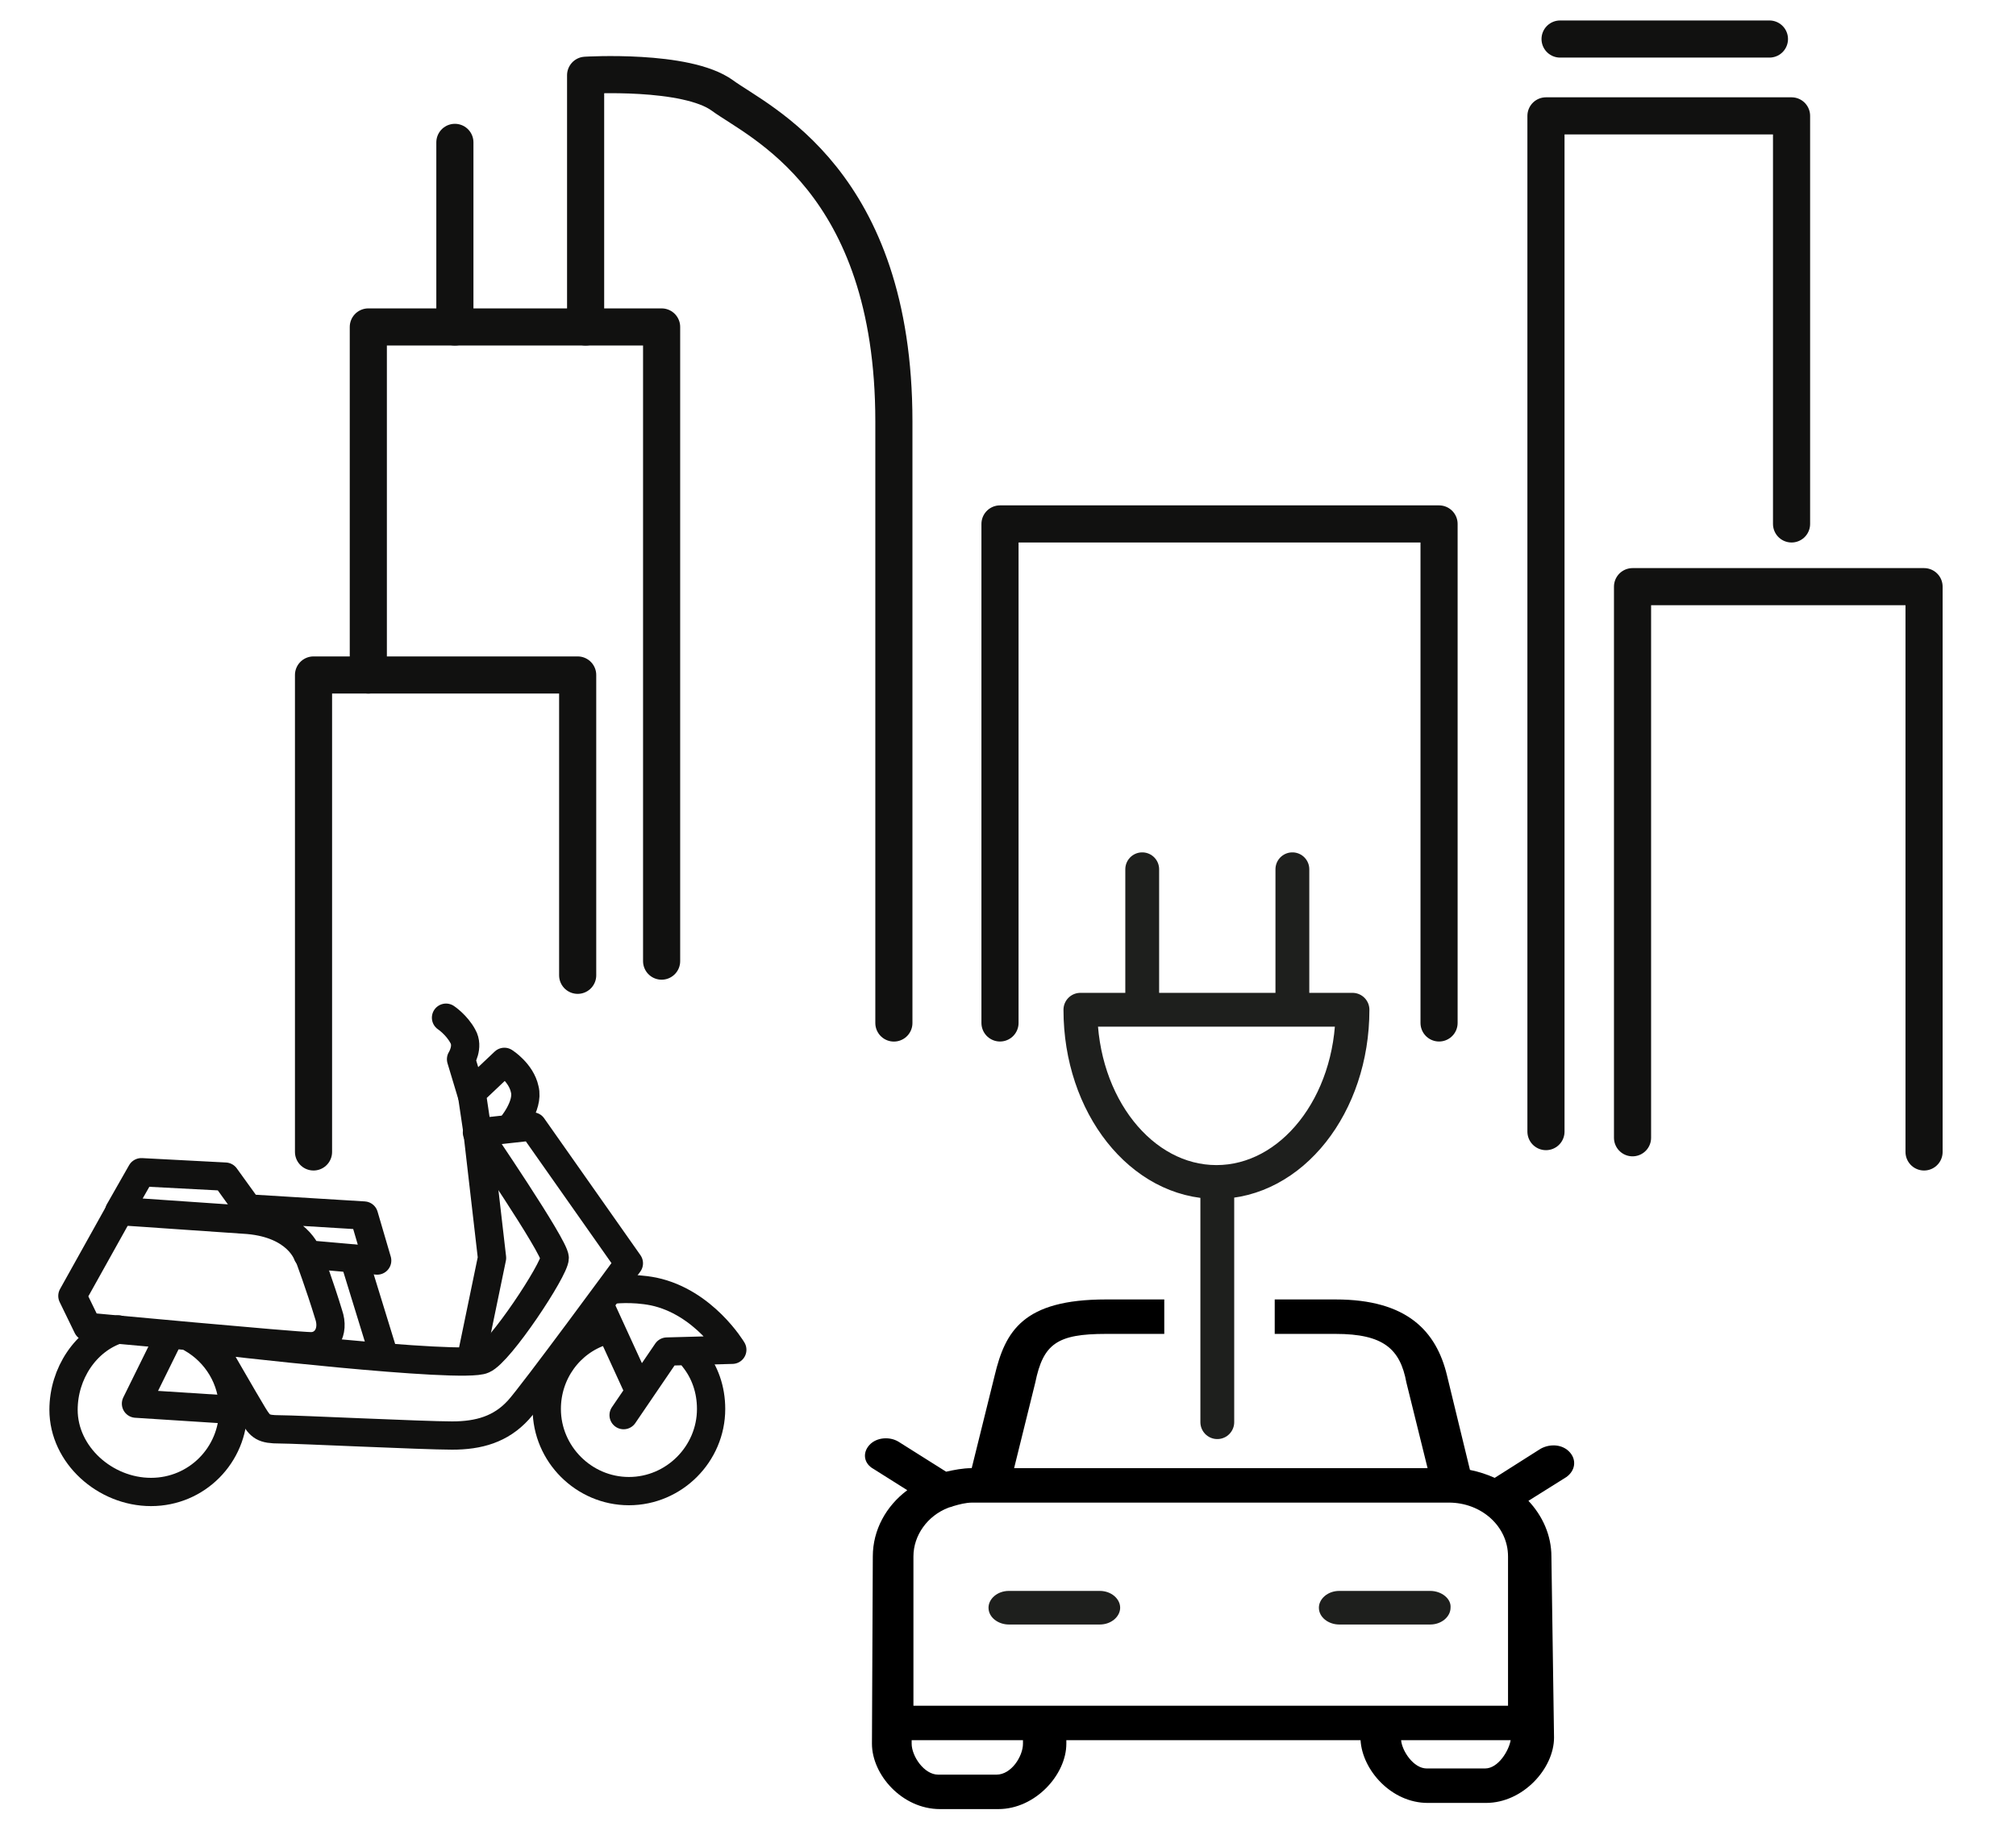 <?xml version="1.0" encoding="UTF-8"?>
<svg xmlns="http://www.w3.org/2000/svg" xmlns:xlink="http://www.w3.org/1999/xlink" version="1.1" id="Ebene_1" x="0px" y="0px" viewBox="0 0 330 300.39" style="enable-background:new 0 0 330 300.39;" xml:space="preserve">
<style type="text/css">
	.st0{fill:none;stroke:#111110;stroke-width:6.077;stroke-linecap:round;stroke-linejoin:round;}
	.st1{fill-rule:evenodd;clip-rule:evenodd;fill:#1E1F1D;}
	.st2{fill-rule:evenodd;clip-rule:evenodd;}
	.st3{fill:none;}
	.st4{fill:none;stroke:#1E1F1D;stroke-width:5.537;stroke-linecap:round;stroke-linejoin:round;}
	.st5{fill:none;stroke:#111110;stroke-width:4.629;stroke-linecap:round;stroke-linejoin:round;}
</style>
<polyline class="st0" points="51.32,188.6 51.32,110.51 94.56,110.51 94.56,159.68 "></polyline>
<polyline class="st0" points="60.29,110.51 60.29,53.53 108.3,53.53 108.3,157.36 "></polyline>
<line class="st0" x1="74.46" y1="23.31" x2="74.46" y2="53.53"></line>
<path class="st0" d="M95.86,53.53V12.32c0,0,16.49-1.01,22.41,3.33c5.93,4.34,28.05,13.88,28.05,53.36s0,98.48,0,98.48"></path>
<polyline class="st0" points="163.69,167.48 163.69,85.78 235.56,85.78 235.56,167.48 "></polyline>
<polyline class="st0" points="267.23,186.28 267.23,96.05 314.95,96.05 314.95,188.6 "></polyline>
<polyline class="st0" points="253.06,185.27 253.06,18.97 293.26,18.97 293.26,85.78 "></polyline>
<line class="st0" x1="255.37" y1="6.39" x2="289.64" y2="6.39"></line>
<path id="Fill-4_00000012430051561305890920000017970639757106417830_" class="st1" d="M180.03,260.47h-14.89  c-1.88,0-3.33,1.3-3.33,2.75c0,1.59,1.59,2.75,3.33,2.75h14.89c1.88,0,3.33-1.3,3.33-2.75S181.91,260.47,180.03,260.47"></path>
<path id="Fill-6_00000059270817425025863000000000167866151734240153_" class="st1" d="M234.11,260.47h-14.89  c-1.88,0-3.33,1.3-3.33,2.75c0,1.59,1.59,2.75,3.33,2.75h14.89c1.88,0,3.33-1.3,3.33-2.75  C237.58,261.77,235.99,260.47,234.11,260.47"></path>
<g>
	<path class="st2" d="M256.96,237.77c-1.16-1.3-3.18-1.45-4.77-0.58l-7.52,4.77c-1.3-0.58-2.6-1.01-4.05-1.3l-3.76-15.47   c-1.74-7.23-6.51-12.44-18.22-12.44h-9.98v5.64h9.98c7.81,0,10.56,2.46,11.57,7.95l3.47,14.03H166l3.47-14.03   c1.3-6.36,3.62-7.95,11.57-7.95h9.54v-5.64h-9.54c-13.59,0-16.49,5.21-18.22,12.44l-3.76,15.18c-1.45,0-2.89,0.29-4.19,0.58   l-7.81-4.92c-1.45-0.87-3.62-0.72-4.77,0.58c-1.16,1.3-0.87,3.04,0.72,3.9l5.5,3.47c-3.47,2.6-5.64,6.51-5.64,10.85l-0.14,30.66   c0,5.06,4.92,10.7,11.14,10.7h9.54c6.07,0,11.14-5.64,11.14-10.7v-0.58h48.16c0.29,4.92,5.06,10.27,10.99,10.27h9.54   c6.07,0,11.14-5.64,11.14-10.7l-0.43-29.65c0-3.47-1.45-6.65-3.76-9.11l6.22-3.9C257.83,240.8,258.12,239.07,256.96,237.77z    M167.45,285.49c0,2.02-1.88,5.06-4.34,5.06h-9.54c-2.31,0-4.34-3.04-4.34-5.06v-0.58h18.22V285.49L167.45,285.49z M149.52,279.27   v-24.44c0-3.47,2.31-6.65,5.64-7.95c0.29-0.14,0.58-0.14,0.87-0.29c1.01-0.29,2.02-0.58,3.18-0.58h77.95c5.35,0,9.69,3.9,9.69,8.82   v24.44H149.52L149.52,279.27z M243.08,289.54h-9.54c-2.17,0-4.05-2.89-4.19-4.63h17.93C246.98,286.64,245.25,289.54,243.08,289.54z   "></path>
	<rect x="190.59" y="205.37" class="st3" width="18.22" height="7.38"></rect>
	<rect x="190.59" y="218.39" class="st3" width="18.22" height="17.06"></rect>
</g>
<path id="Stroke-10_00000098205981400016791090000017418222458996926885_" class="st4" d="M221.39,165.32  c0,15.62-9.98,28.2-22.27,28.2s-22.27-12.58-22.27-28.2H221.39z M186.97,142.32v22.27V142.32z M211.55,142.32v20.97V142.32z   M199.26,195.39v37.45V195.39z"></path>
<g id="Page-1_00000112616381572233539090000009351229868266212270_">
	
		<g id="EWE_Go_Rollersharing_00000110441125475812364890000016546420490700574601_" transform="translate(-573, -2834)">
		
			<g id="Group-27_00000147184110645509476640000013107038804058856877_" transform="translate(601.5, 2855.5) scale(-1, 1) translate(-601.5, -2855.5) translate(574, 2836)">
			<path id="Stroke-1_00000103259286472673383910000008701351262011475873_" class="st5" d="M22.17,217.26     c-0.72,0.14-41.94,4.92-45.26,3.33c-2.75-1.16-11.71-14.75-11.71-16.63s12.73-20.53,12.73-20.53l-9.11-1.01l-15.76,22.41     c0,0,15.91,21.69,18.08,24.01c2.89,3.18,6.51,4.19,10.85,4.19c4.77,0,25.45-1.01,28.2-1.01s3.18-0.43,4.34-2.31     s7.23-12.44,7.23-12.44"></path>
			<polyline id="Stroke-3_00000096056094475230500960000015485760703304961690_" class="st5" points="-22.22,183.85 -24.54,203.95      -21.07,220.73    "></polyline>
			<path id="Stroke-5_00000081605726277284133230000017357031132947914685_" class="st5" d="M-6.6,219.14l4.63-15.04"></path>
			<path id="Stroke-7_00000063607312041230534040000006865453077977338252_" class="st5" d="M-5.74,204.38l11.42-1.01     c0,0,1.59-4.92,9.69-5.64l21.11-1.45l-3.62-6.36l-13.74,0.72l-3.76,5.21l-18.94,1.16L-5.74,204.38z"></path>
			<path id="Stroke-9_00000158016109039194111420000009028896230435379329_" class="st5" d="M36.49,196.43l7.66,13.74l-2.46,5.06     c0,0-34.13,3.18-36.59,3.18c-2.31,0-3.9-2.31-2.89-5.21c1.45-4.77,3.18-9.4,3.18-9.4"></path>
			<path id="Stroke-11_00000160172291548684542310000006370336629657913234_" class="st5" d="M-44.2,209.16c0,0-3.18-0.43-6.8,0.29     c-8.24,1.74-12.87,9.54-12.87,9.54l10.7,0.29l7.09,10.41"></path>
			<polyline id="Stroke-13_00000029038385896216018690000016640374557696623025_" class="st5" points="28.25,216.68 33.74,227.81      17.98,228.82    "></polyline>
			<path id="Stroke-15_00000007395139959634706160000005913097154501608068_" class="st5" d="M-42.61,212.63l-5.5,12"></path>
			<path id="Stroke-17_00000169534454923601462220000003570181219087011203_" class="st5" d="M-21.21,177.2l1.74-5.78     c0,0-1.3-2.02-0.29-3.76c1.01-1.88,2.75-3.04,2.75-3.04"></path>
			<path id="Stroke-19_00000031902224855118385140000013220254266174077087_" class="st5" d="M-22.22,183.71l1.01-6.8l-5.35-5.06     c0,0-2.75,1.74-3.33,4.48c-0.72,2.75,2.31,6.22,2.31,6.22"></path>
			<path id="Stroke-23_00000085218741877536553330000011862182488790036912_" class="st5" d="M-42.61,215.95     c5.35,1.74,9.11,6.8,9.11,12.73c0,7.38-6.07,13.45-13.45,13.45s-13.45-6.07-13.45-13.45c0-3.18,1.01-6.07,2.89-8.39"></path>
			<path id="Stroke-25_00000088104604867164397480000003573305987770168241_" class="st5" d="M36.63,215.66     c5.35,1.74,8.97,7.23,8.97,13.16c0,7.38-6.8,13.45-14.32,13.45s-13.45-6.07-13.45-13.45c0-5.06,2.75-9.4,6.8-11.71"></path>
		</g>
	</g>
</g>
</svg>
